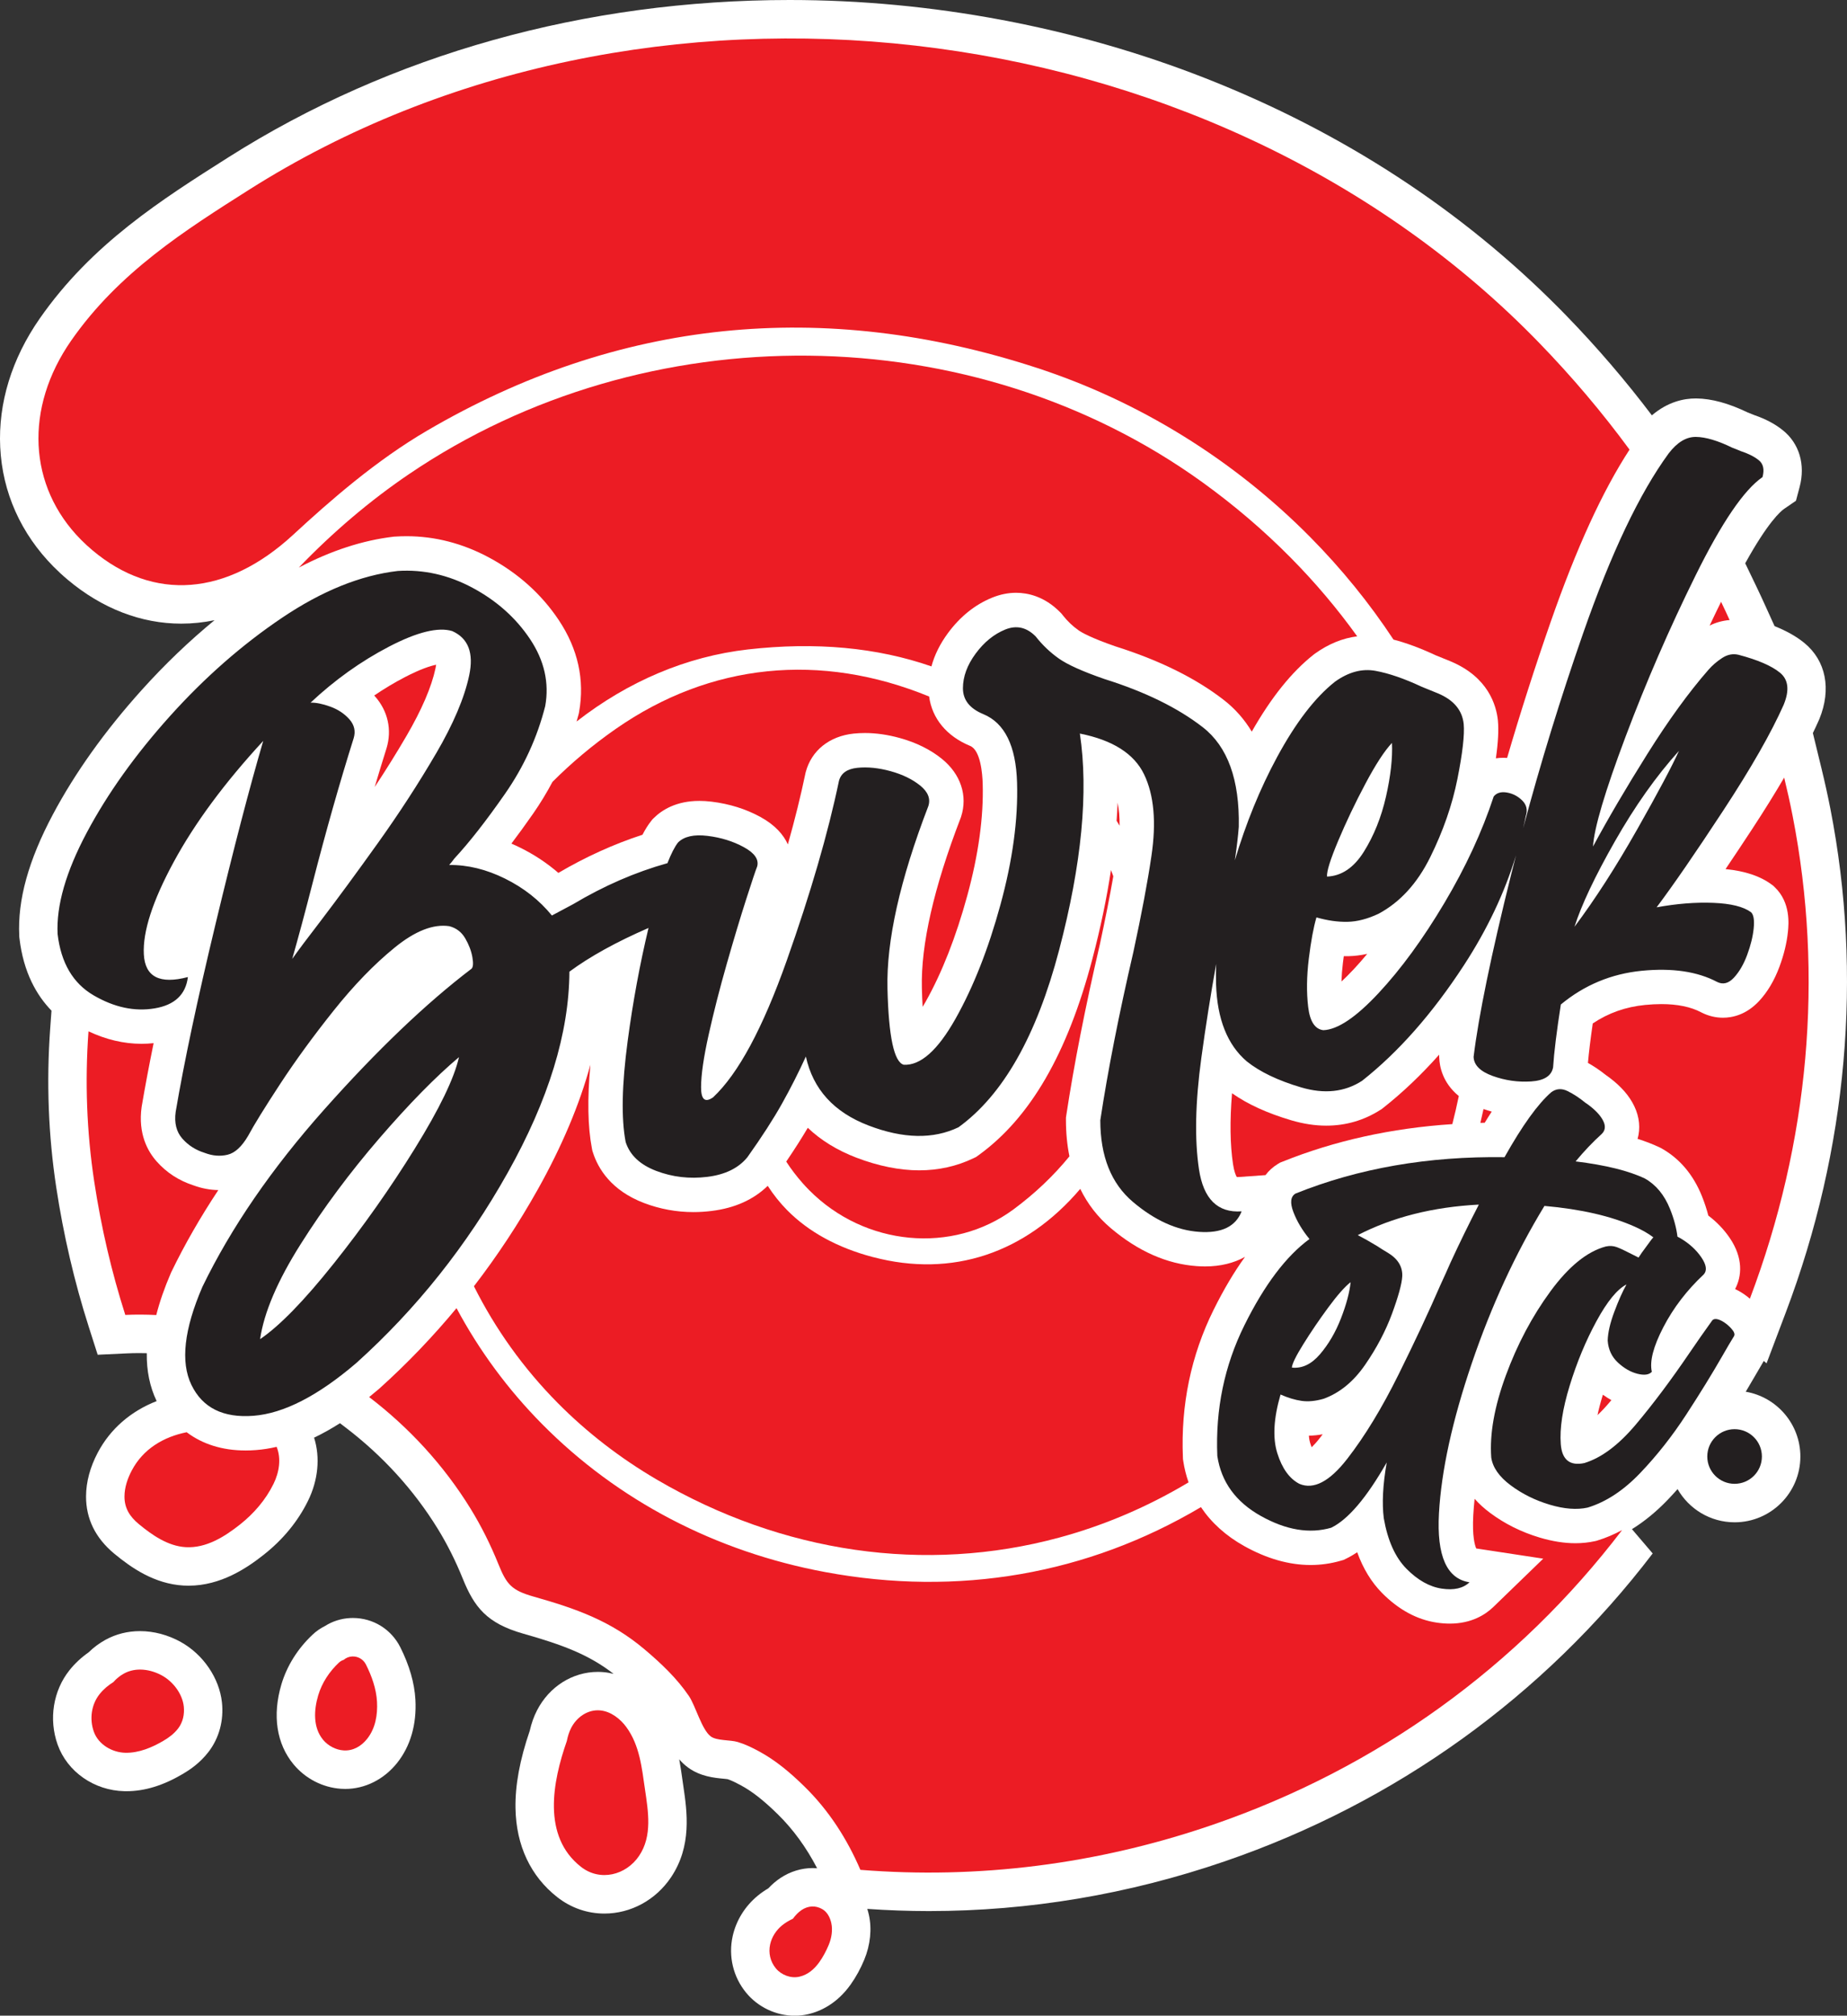 <?xml version="1.0" encoding="UTF-8"?>
<svg id="Layer_1" data-name="Layer 1" xmlns="http://www.w3.org/2000/svg" viewBox="0 0 953.8 1040.24">
  <rect x="0" y="0" width="953.8" height="1040.24" fill="#333333" stroke="none"/>
  <defs>
    <style>
      .cls-1 {
        fill: none;
      }

      .cls-2 {
        fill: #231f20;
      }

      .cls-3 {
        fill: #fff;
      }

      .cls-4 {
        fill: #ec1c24;
      }
    </style>
  </defs>
  <g>
    <path class="cls-3" d="M206.7,850.07c-4.68-9.29-14.05-15.07-24.44-15.07-.45,0-.89.01-1.34.03-4.75.23-9.24,1.66-13.17,4.16-2.3,1.14-4.41,2.6-6.31,4.39-7.71,7.23-13.28,16.12-16.13,25.71-4.75,16.04-2.5,30.71,6.34,41.32,6.09,7.3,14.96,11.87,24.35,12.53.76.05,1.54.08,2.3.08,0,0,0,0,0,0,10.23,0,20.01-4.92,26.83-13.49,6.83-8.58,10.08-19.83,9.39-32.52-.47-8.63-3.1-17.76-7.82-27.14Z"/>
    <path class="cls-3" d="M93.42,847.41c-6.64-3.68-13.94-5.63-21.12-5.63-6.44,0-12.48,1.53-17.95,4.55-3.15,1.74-6.04,3.9-8.62,6.43-3.75,2.62-7.04,5.68-9.8,9.13-8.49,10.61-10.85,25.35-6.17,38.47,5.01,14.03,18.88,23.69,34.51,24.03.32,0,.64.01.97.01h0c9.44,0,18.97-2.91,29.14-8.9,3.55-2.09,8.79-5.54,13.27-11.35,5.49-7.11,7.97-16.2,6.96-25.59-1.34-12.51-9.66-24.74-21.2-31.14Z"/>
    <path class="cls-3" d="M901.52,718.22c1.78-2.96,3.48-5.85,5.08-8.64,1.51-2.65,2.92-5.06,4.22-7.22l1.44,1.22,9.95-26.3c31.86-84.21,39.81-174.11,22.99-259.97-1.3-6.62-2.83-13.58-4.56-20.68l-4.46-18.32c1.11-2.29,2.16-4.53,3.12-6.71l.13-.29.12-.29c6.28-15.4,3.38-30.05-7.77-39.2-4.03-3.3-9.12-6.18-15.38-8.69l-5.15-11.35c-1.47-3.24-3.02-6.55-4.59-9.82l-5.42-11.26c11.67-21.1,18.19-26.78,20.14-28.12l6.07-4.16,1.89-7.11c3.07-11.54-.19-22.51-8.72-29.31-4.03-3.22-8.81-5.76-14.56-7.73-1.18-.5-2.4-.99-3.65-1.47-9.86-4.72-18.48-7.06-26.33-7.17h-.44c-6.09,0-14.38,1.7-22.6,8.72-13.54-17.9-28.41-35.23-44.3-51.58-.96-.98-1.92-1.97-2.89-2.95l-.31-.32-.14-.13c-50.77-51.24-112.29-91.27-182.86-118.98C555.23,13.97,480.98,0,407.82,0c-105.79,0-206.02,28.06-289.83,81.16-34.74,22.01-70.67,44.77-97.48,83.23C6.06,185.11-.99,208.08.11,230.81c1.13,23.27,10.66,44.6,27.57,61.67,2.28,2.3,4.73,4.56,7.29,6.71,17.64,14.83,37.91,22.66,58.62,22.66,5.73,0,11.47-.6,17.19-1.78-13.17,10.82-25.79,22.9-37.69,36.13-18.89,20.99-34.29,42.56-45.77,64.1-12.61,23.67-18.3,44.17-17.37,62.69l.03.67.08.66c2.07,17.6,8.9,29.39,16.53,37.25l-.67,9.25c-2,27.51-.95,55.08,3.13,81.96,3.73,24.58,9.37,48.76,16.76,71.88l4.63,14.49,15.19-.71c2.04-.1,4.14-.14,6.26-.14,1.28,0,2.58.02,3.91.05-.13,9.12,1.57,17.33,5.09,24.72-13.37,5.21-23.95,14.38-30.39,26.56-3.99,7.55-6.03,15.15-6.06,22.57-.05,11.61,4.86,21.57,14.58,29.62,8.71,7.2,20.64,15.58,35.78,16.44.86.05,1.73.07,2.59.07,16.65,0,30.1-9.1,38.77-15.94,9.95-7.85,17.65-17.21,22.87-27.79,5.3-10.73,6.4-22.47,3.17-32.66,4.39-2.1,8.84-4.58,13.37-7.46l3,2.29c19.16,14.63,35.11,32.15,47.42,52.08,4.89,7.92,9.26,16.62,12.99,25.85,5.91,14.63,12.35,23.03,31.17,28.37,20.54,5.82,33.91,10.84,46.73,20.77-1.75-.44-3.52-.75-5.3-.9-.95-.08-1.91-.12-2.85-.12-13.1,0-25.14,7.62-31.43,19.9-1.64,3.19-2.86,6.63-3.73,10.48-5.17,15.08-7.58,28.2-7.36,40.06.35,19.19,7.81,35.03,21.57,45.81,7.07,5.54,15.49,8.47,24.34,8.47h0c13.66,0,26.52-6.99,34.39-18.7,10.9-16.2,8.3-33.93,6.4-46.87l-.21-1.44-.37-2.61c-.44-3.14-.93-6.5-1.57-9.97,1.35,1.55,2.87,2.99,4.61,4.26,6.31,4.6,13.49,5.29,18.24,5.74.64.06,1.56.15,2.08.22,2.18.71,4.51,1.9,6.53,2.98,6.1,3.26,11.9,7.78,19.38,15.09,7.95,7.78,14.78,17.15,20.37,27.92-.76-.06-1.52-.1-2.27-.1-5.81,0-11.55,1.75-16.58,5.06-2.26,1.49-4.36,3.27-6.35,5.4-2.03,1.2-3.86,2.47-5.57,3.89-6.51,5.38-11.08,12.78-12.85,20.82-2.28,10.37.25,21,6.96,29.16,6.1,7.44,15.48,11.88,25.08,11.88h0c2.39,0,4.76-.27,7.06-.82,6-1.41,14.65-5.21,21.83-15.29,2.7-3.79,5.13-8.21,7.03-12.8,3.16-7.64,4.01-15.89,2.37-23.24-.23-1.02-.5-2.01-.8-2.98,10.59.73,21.28,1.12,31.85,1.12,51.68,0,103.06-8.63,152.72-25.66,88.37-30.3,164.79-85.24,221.01-158.9l-10.71-12.54c6.47-4,12.68-9.1,18.58-15.26,1.68-1.76,3.34-3.57,4.98-5.41,5.85,10.22,16.86,17.13,29.47,17.13,18.71,0,33.94-15.22,33.94-33.94,0-16.74-12.19-30.68-28.16-33.44Z"/>
  </g>
  <path class="cls-2" d="M921.17,363.53c3-7.36,2.35-12.82-1.97-16.36-4.32-3.54-11.45-6.62-21.38-9.24-2.91-.71-5.74-.16-8.51,1.65-2.77,1.82-5.14,3.86-7.1,6.13-10.11,11.56-20.63,26.06-31.58,43.51-10.95,17.45-20.28,33.33-27.99,47.65.55-9.46,6.14-28.32,16.77-56.58,10.63-28.26,22.7-56.03,36.2-83.32,13.49-27.29,25.01-44.2,34.56-50.75,1.05-3.94.41-6.85-1.93-8.72-2.34-1.87-5.41-3.42-9.22-4.66-1.41-.61-2.9-1.2-4.47-1.79-7.46-3.65-13.71-5.5-18.73-5.57-5.03-.07-9.74,2.78-14.14,8.55-15.01,20.52-29.73,51.46-44.15,92.79-11.67,33.45-21.99,67.01-30.99,100.65.48-2.11.98-4.23,1.39-6.35,1.01-3.12.4-5.77-1.82-7.99-2.23-2.21-4.86-3.59-7.9-4.12-3.04-.53-5.33.15-6.85,2.02-5.98,18.18-14.49,36.53-25.52,55.06-11.03,18.53-22.36,34.02-33.97,46.46-11.62,12.45-21.11,18.82-28.47,19.1-4.35-.49-6.97-4.5-7.86-12.02-.89-7.52-.78-15.8.33-24.85,1.11-9.05,2.42-16.16,3.95-21.33,5.67,1.62,11.01,2.38,16.02,2.28,5-.1,10.35-1.48,16.03-4.15,11.11-5.95,20.01-15.68,26.7-29.19,6.68-13.51,11.37-26.97,14.04-40.37,2.67-13.4,3.75-22.86,3.25-28.38-.74-7.12-5.16-12.38-13.23-15.78-2.98-1.19-5.78-2.34-8.41-3.42-9.03-4.23-17.01-6.98-23.95-8.24-6.94-1.26-13.9.61-20.88,5.61-10.3,8.13-20.27,21.11-29.92,38.94-8.84,16.33-16.06,34.12-21.79,53.23.98-6.72,1.67-12.53,2.03-17.31.46-24.25-5.74-41.38-18.6-51.37-12.86-9.99-29.74-18.26-50.64-24.83-11.28-3.89-19.18-7.44-23.69-10.62-4.51-3.19-8.5-6.99-11.96-11.41-4.66-4.72-9.9-5.91-15.72-3.55-5.81,2.36-10.91,6.5-15.28,12.42-4.37,5.92-6.56,11.89-6.56,17.89,0,6.01,3.51,10.46,10.53,13.35,11.06,4.59,16.86,16.38,17.42,35.38.56,19.01-2.29,39.96-8.55,62.87-6.26,22.91-14,42.54-23.21,58.91-9.22,16.36-18.15,24.29-26.78,23.77-4.98-1.39-7.77-14.46-8.38-39.21-.6-24.75,6.43-56.17,21.1-94.25,1.24-3.8-.16-7.34-4.19-10.6-4.03-3.26-9.13-5.74-15.31-7.44-6.18-1.7-11.91-2.28-17.17-1.73-5.27.55-8.43,2.79-9.48,6.73-5.64,27.01-14.64,57.95-26.99,92.8-12.36,34.86-25.02,58.36-38,70.51-4.17,2.94-6.24,1.19-6.22-5.23.02-6.42,1.33-15.46,3.93-27.12,2.6-11.66,5.71-23.81,9.32-36.45,3.61-12.64,6.92-23.66,9.95-33.09,3.02-9.42,4.95-15.18,5.79-17.28.94-3.6-1.37-6.91-6.93-9.94-5.56-3.03-11.82-4.97-18.77-5.81-6.96-.84-12.01.29-15.16,3.39-1.75,2.21-3.59,5.83-5.5,10.71-.01,0-.03,0-.04,0-16.58,4.64-32.79,11.69-48.65,21.15-3.51,1.85-7.16,3.8-10.97,5.85-6.46-7.91-14.53-14.26-24.22-19.05-9.69-4.79-19.3-7.13-28.82-7.02.85-.95,1.74-2.07,2.7-3.37,7.65-8.23,16.34-19.33,26.08-33.3,9.74-13.97,16.68-29.08,20.81-45.34,2.14-12.01-.46-23.5-7.79-34.5-7.33-10.99-17.22-19.82-29.66-26.5-12.44-6.68-25.35-9.59-38.71-8.73-19.24,2.25-39.17,10.3-59.79,24.19-20.61,13.88-39.88,30.77-57.78,50.66-17.9,19.89-32.24,39.95-43.01,60.16-10.77,20.22-15.8,37.67-15.07,52.37,1.75,14.88,7.94,25.42,18.59,31.63,10.64,6.21,21.14,8.46,31.5,6.73,10.35-1.72,16.08-7.11,17.19-16.17-14.56,3.84-22.14-.08-22.75-11.75-.61-11.67,4.53-27.54,15.41-47.61,10.88-20.07,26.29-40.9,46.24-62.5-7.07,24.1-15.28,55.61-24.63,94.54-9.36,38.92-16.22,71.22-20.58,96.89-.79,5.72.36,10.31,3.44,13.8,3.07,3.49,6.94,5.95,11.6,7.39,4.01,1.53,7.93,1.85,11.74.94,3.81-.9,7.35-4.15,10.63-9.75,3.08-5.73,8.61-14.66,16.57-26.81,7.96-12.14,17.17-24.76,27.62-37.85,10.45-13.09,20.95-23.93,31.51-32.51,10.55-8.58,19.96-12.26,28.2-11.03,3.6.94,6.34,3.04,8.23,6.29,1.89,3.26,3.11,6.48,3.68,9.69.56,3.21.41,5.2-.46,5.99-23.47,17.85-48.79,42.03-75.95,72.53-27.16,30.5-48.15,61.02-62.97,91.55-9.52,22.01-11.42,38.91-5.69,50.71,5.73,11.81,16.4,17.11,32.01,15.91,15.61-1.2,33.33-10.29,53.15-27.26,31.01-27.88,57.06-60.59,78.14-98.16,21.08-37.57,31.71-72.16,31.88-103.78,10.59-7.82,24.23-15.34,40.85-22.56-4.43,18.53-8.05,37.96-10.77,58.38-3.02,22.59-3.36,39.96-1.03,52.11,2.17,6.75,7.44,11.71,15.82,14.9,8.38,3.18,17.17,4.2,26.38,3.06,9.21-1.14,16.1-4.52,20.68-10.15,7.47-10.5,13.44-19.75,17.91-27.75,4.47-8,8.56-16.06,12.27-24.19,3.69,16.89,14.49,28.76,32.39,35.6,17.89,6.85,33.37,7.15,46.41.91,23-16.63,40.33-47.13,51.99-91.5,11.66-44.37,15.23-81.6,10.7-111.69,16.96,3.37,28.01,10.38,33.16,21.04,5.14,10.67,6.4,24.75,3.78,42.26-1.95,13.29-5.06,29.8-9.33,49.53-7.48,32.23-13.17,61.14-17.05,86.73,0,18.6,5.61,32.64,16.84,42.14,11.22,9.5,22.61,14.65,34.17,15.46,11.56.81,18.88-2.72,21.97-10.59-12.37.87-19.72-6.37-22.03-21.73-2.31-15.36-1.91-34.51,1.22-57.44,2.25-16.48,4.81-32.63,7.66-48.48-.13,3.53-.17,7.02-.06,10.44.58,18.02,5.87,31.29,15.87,39.82,6.74,5.4,16.09,9.88,28.06,13.42,11.97,3.55,22.45,2.42,31.45-3.38,18.82-14.85,36.36-34.73,52.6-59.63,12.07-18.51,21.04-37.44,26.94-56.79-.85,3.31-1.7,6.61-2.53,9.92-10.35,41.63-16.81,73-19.39,94.12.15,4.26,3.44,7.55,9.88,9.87,6.44,2.32,13.04,3.26,19.8,2.82,6.76-.44,10.55-2.86,11.37-7.27.49-7.64,1.82-18.45,4-32.44,12.14-10.05,26.08-15.85,41.81-17.4,15.72-1.54,28.69.37,38.87,5.74,3.03,1.52,5.92.8,8.68-2.17,2.76-2.97,5.05-6.89,6.86-11.77,1.81-4.88,2.94-9.45,3.37-13.71.43-4.26-.03-7.03-1.37-8.31-3.89-2.87-10.39-4.48-19.49-4.84-9.11-.36-18.86.41-29.27,2.31,8.64-11.5,20.11-28.16,34.43-49.98,14.32-21.81,24.74-40.04,31.25-54.69ZM691.02,433.99c4.06-9.65,8.74-19.49,14.07-29.51,5.32-10.01,9.9-17.04,13.73-21.07.36,7.84-.68,17.09-3.1,27.74-2.43,10.65-6.23,20.11-11.4,28.37-5.17,8.27-11.53,12.56-19.04,12.86-.23-2.6,1.68-8.73,5.74-18.39ZM225.15,388.9c-8.96,15.33-18.95,30.71-29.95,46.1-11.01,15.4-20.91,28.86-29.7,40.39-6.61,8.57-11.47,15.06-14.59,19.47,3.23-11.34,6.71-24.29,10.44-38.84,6.95-27.04,14.04-52.05,21.28-75.03,1.1-3.62.36-6.88-2.21-9.79-2.58-2.9-5.87-5.08-9.87-6.53-4-1.45-7.4-2.13-10.18-2.04,12.54-11.76,26.06-21.4,40.56-28.94,14.49-7.53,25.37-10.2,32.61-8,8.29,3.69,11.21,11.32,8.75,22.87-2.45,11.56-8.16,25.01-17.12,40.34ZM214.26,592.68c-12.71,20.51-26.71,40.35-42,59.51-15.3,19.18-27.95,32.14-37.95,38.91,2.03-13.8,9-30.11,20.89-48.93,11.89-18.82,25.47-37.07,40.74-54.76,15.27-17.68,28.96-31.64,41.08-41.85-2.47,10.91-10.06,26.61-22.77,47.12ZM845.38,428.14c-10.85,19.16-21.62,35.88-32.31,50.16,3.57-11.23,10.53-25.94,20.87-44.11,10.35-18.17,21.37-33.74,33.08-46.69-3.58,7.94-10.79,21.49-21.64,40.65Z"/>
  <path class="cls-2" d="M894.81,686.59c-.84-1.17-1.98-2.32-3.43-3.44-1.45-1.12-2.85-1.87-4.19-2.26-1.34-.39-2.35-.19-3.02.59-4.02,5.59-7.93,11.17-11.73,16.76-9.5,13.97-18.71,26.26-27.65,36.87-8.94,10.62-17.82,17.26-26.65,19.94-7.49,1.57-11.54-1.7-12.15-9.8-.62-8.1.92-18.16,4.61-30.17,3.69-12.01,8.3-23.1,13.83-33.27,5.53-10.17,10.7-16.48,15.5-18.94-2.01,3.58-4.11,8.27-6.28,14.08-2.18,5.81-3.33,10.78-3.43,14.92.33,4.58,2.09,8.35,5.28,11.31,3.18,2.96,6.54,4.89,10.06,5.78,3.52.89,6,.56,7.46-1.01-1.23-5.36.76-13.04,5.95-23.04,5.2-10,12.15-19.08,20.87-27.23,1.78-2.01,1.37-4.94-1.26-8.8-2.63-3.85-6.2-7.12-10.72-9.8-.54-.32-1.08-.61-1.61-.87-.56-4.5-1.81-9.25-3.84-14.29-2.9-7.21-7.2-12.43-12.9-15.67-8.38-4.02-20.33-6.98-35.86-8.88,4.47-5.36,8.93-10.06,13.4-14.08,1.9-1.79,2.21-4.02.92-6.7-1.29-2.68-3.77-5.42-7.46-8.21-.56-.44-1.12-.84-1.68-1.17-3.13-2.57-6.23-4.61-9.3-6.12-3.08-1.51-5.9-1.31-8.46.59-6.93,6.03-14.97,17.21-24.13,33.52-39.44-.56-75.41,5.7-107.93,18.77-2.57,1.57-2.93,4.75-1.09,9.55,1.84,4.8,4.61,9.44,8.3,13.91-12.07,8.83-23.27,23.66-33.6,44.5-10.33,20.84-15,43.32-13.99,67.45,2.01,13.41,9.53,23.74,22.54,31.01,13.01,7.26,25.11,9.27,36.28,6.03,8.71-4.25,18.27-15.47,28.66-33.69-2.01,11.51-2.51,21.12-1.51,28.83,2.01,11.51,5.92,20.19,11.73,26.06,5.81,5.87,11.87,9.27,18.18,10.22,6.31.95,11.09-.14,14.33-3.27-11.73-1.79-16.98-13.66-15.75-35.61,1.23-21.96,6.87-47.74,16.93-77.34,10.06-29.61,22.57-56.7,37.54-81.28,18.88,1.68,34.44,5.25,46.68,10.73,3.82,1.71,7.01,3.54,9.55,5.48-.47.53-.99,1.17-1.59,1.98-1.45,1.96-2.91,3.94-4.36,5.95-.67,1.01-1.23,1.84-1.68,2.51-1.79-.89-3.35-1.68-4.69-2.35-2.57-1.34-4.75-2.35-6.53-3.02-1.79-.67-3.69-.78-5.7-.34-9.61,2.57-19.14,10.28-28.57,23.13-9.44,12.85-17.12,27.32-23.04,43.41-5.92,16.09-8.43,30.22-7.54,42.4.78,5.14,4.13,9.92,10.06,14.33,5.92,4.41,12.62,7.74,20.11,9.97,7.48,2.24,14.02,2.74,19.61,1.51,9.5-2.9,18.55-8.85,27.15-17.85,8.6-8.99,16.51-19.02,23.72-30.08,7.21-11.06,13.43-21.17,18.69-30.33,2.23-3.91,4.24-7.32,6.03-10.22.44-.78.25-1.76-.59-2.93ZM673.09,693.62c3.86-6.2,8.13-12.49,12.82-18.85,4.69-6.37,8.55-10.73,11.56-13.07-.56,5.36-2.24,11.62-5.03,18.77-2.79,7.15-6.4,13.3-10.81,18.44-4.41,5.14-9.25,7.43-14.5,6.87.11-1.9,2.09-5.95,5.95-12.15ZM749.1,651.48c-1.45,3.35-3.24,7.32-5.36,11.9-5.81,13.41-12.99,28.74-21.54,46-8.55,17.26-17.37,31.76-26.48,43.49-9.11,11.73-17.35,16.04-24.72,12.9-5.14-2.68-8.94-7.96-11.4-15.84-2.46-7.88-1.9-17.96,1.68-30.25,3.8,1.68,7.4,2.77,10.81,3.27,3.41.5,7.23.14,11.48-1.09,8.27-3.02,15.39-8.85,21.37-17.51,5.98-8.66,10.61-17.46,13.91-26.39,3.29-8.94,5.05-15.36,5.28-19.27.22-5.03-2.29-9.1-7.54-12.23-1.9-1.12-3.69-2.23-5.36-3.35-3.69-2.23-7.04-4.13-10.06-5.7,17.99-9.27,38.82-14.52,62.51-15.75-5.14,9.95-10,19.89-14.58,29.83Z"/>
  <circle class="cls-2" cx="895.75" cy="751.66" r="14.1"/>
  <path class="cls-1" d="M574.92,452.22c.81-4.62,1.52-8.96,2.1-12.94.71-4.76,1.08-9.14,1.14-13.15-.49-.86-1.02-1.71-1.53-2.56-.58,8.16-1.57,16.65-2.9,25.43.41,1.07.81,2.15,1.2,3.23Z"/>
  <path class="cls-4" d="M698.88,500.42c2.39-2.56,4.78-5.28,7.16-8.15-3.34.73-6.63,1.13-9.87,1.2,0,0-1.89.01-2.23,0-.15,1.08-.3,2.23-.45,3.44-.41,3.35-.66,6.56-.75,9.63,1.79-1.65,3.83-3.67,6.13-6.13Z"/>
  <path class="cls-4" d="M203.8,276.93l.46-.03c1.91-.12,3.8-.18,5.69-.18,14.65,0,28.97,3.7,42.56,10.99,14.98,8.04,27.1,18.91,36.03,32.29,9.93,14.89,13.46,30.86,10.5,47.47l-.11.63-.16.62c-.31,1.22-.67,2.42-1.01,3.63,26.64-20.75,56.82-33.58,88.44-37.18,34.99-3.98,66.66-1.04,94.8,8.74,1.59-5.89,4.43-11.64,8.52-17.18,6.33-8.57,14.03-14.74,22.9-18.33,4.05-1.64,8.19-2.48,12.28-2.48,5.87,0,14.57,1.74,22.74,10.01l.71.73.63.8c2.38,3.04,5.14,5.68,8.21,7.84,1.42,1,6.09,3.79,19.02,8.27,22.73,7.16,41.56,16.47,55.97,27.67,5.8,4.51,10.62,9.96,14.44,16.33,10.12-17.76,20.6-30.78,31.93-39.73l.66-.5c7.02-5.03,14.35-8,21.85-8.95-10.23-14.24-21.73-27.85-34.46-40.7-13.8-13.94-29.06-26.97-45.38-38.74-118.66-85.59-287.15-87.36-409.72-4.33-20.25,13.72-39.39,30-56.98,48.28,16.57-8.71,32.98-14.06,49-15.94l.46-.06Z"/>
  <path class="cls-4" d="M743.23,546l-.05-1.39.04-.35c-9.28,10.43-18.92,19.6-28.86,27.44l-.67.53-.71.46c-8.47,5.46-17.93,8.23-28.09,8.23-5.81,0-11.87-.93-18.03-2.75-12.46-3.69-22.54-8.28-30.63-13.97-1.18,14.24-1.01,26.49.5,36.55.58,3.84,1.46,5.88,1.94,6.67.14.01.33.02.56.02.23,0,.47-.01.71-.03l13.56-.96c1.78-2.36,3.94-4.26,6.25-5.67l1.25-.76,1.36-.54c26.9-10.82,56.3-17.29,87.62-19.35,1.24-4.81,2.35-9.64,3.35-14.49-8.51-6.93-9.95-15.51-10.09-19.63Z"/>
  <path class="cls-4" d="M766.71,579.42c1.22-2.01,2.43-3.91,3.62-5.75-1.43-.38-2.84-.85-4.24-1.33-.51,2.39-1.05,4.77-1.61,7.14.75-.02,1.49-.05,2.23-.06Z"/>
  <path class="cls-4" d="M749.22,341.36c19.25,8.09,23.47,22.52,24.3,30.42.46,5.04.13,11.39-1.04,19.57,1.25-.19,2.53-.28,3.84-.28.65,0,1.3.02,1.96.07,6.89-23.55,14.42-47.05,22.49-70.17,13.31-38.14,26.69-67.37,40.73-88.93-14.16-19.27-29.84-37.79-46.96-55.41-1.02-1.05-2.05-2.1-3.08-3.14-.01-.01,0,0,0,0C622.43,2.74,331.25-30.45,128.61,97.92c-33.09,20.96-67.3,42.64-91.82,77.81-24.28,34.84-22.32,75.19,5,102.78,1.87,1.89,3.87,3.73,5.95,5.48,31.59,26.55,69.37,23.63,103.65-8.01,19.45-17.95,42.87-38.37,69.18-53.75,98.43-57.54,204.4-68.43,314.94-32.36,52.81,17.23,101.58,47.4,141.04,87.26,16.35,16.51,30.72,34.25,43.05,52.95,6.69,1.74,13.86,4.4,21.73,8.07,2.47,1.02,5.1,2.09,7.88,3.2Z"/>
  <path class="cls-4" d="M577.13,414.25c-.11,3.06-.28,6.16-.51,9.31.51.85,1.04,1.71,1.53,2.56.06-4.42-.28-8.39-1.02-11.87Z"/>
  <path class="cls-4" d="M505.38,596.14l-1.3.94-1.44.69c-8.61,4.12-18.02,6.21-27.99,6.21s-21.09-2.2-32.44-6.55c-9.9-3.79-18.3-8.97-25.07-15.4-3.14,5.35-6.89,11.2-11.13,17.44,2.56,3.96,5.39,7.62,8.33,10.96,1.12,1.28,2.28,2.52,3.47,3.72,28.72,29.01,74.14,33.27,105.66,9.91,11.09-8.22,20.68-17.37,28.79-27.3-1.18-5.81-1.8-12.02-1.8-18.64v-1.34l.2-1.33c3.93-25.92,9.75-55.56,17.31-88.08,2.83-13.11,5.16-24.88,6.95-35.15-.38-1.08-.79-2.16-1.2-3.23-2.19,14.46-5.36,29.71-9.58,45.77-12.86,48.93-32.08,82.09-58.76,101.38Z"/>
  <path class="cls-4" d="M264.08,435.35c1.53.66,3.06,1.36,4.58,2.12,7.24,3.58,13.82,7.93,19.68,13.01,14.11-8.28,28.68-14.89,43.44-19.69,1.44-2.79,2.91-5.11,4.47-7.08l.68-.86.78-.76c4.06-4,11.42-8.77,23.44-8.77,2.01,0,4.14.13,6.32.4,9.17,1.12,17.62,3.75,25.13,7.84,7.85,4.28,12.08,9.38,14.26,14.21,3.64-12.91,6.65-25.07,9.02-36.42l.1-.47.12-.47c2.96-11.11,12.23-18.52,24.8-19.83,1.88-.19,3.81-.29,5.75-.29,5.73,0,11.77.86,17.97,2.57,8.53,2.35,15.85,5.97,21.77,10.76,9.73,7.87,13.44,19.05,9.91,29.9l-.15.45-.17.44c-13.76,35.72-20.46,65.13-19.92,87.43.09,3.71.23,6.95.4,9.78.49-.82,1-1.69,1.53-2.63,8.45-15,15.7-33.47,21.55-54.87,5.76-21.11,8.43-40.51,7.93-57.67-.15-5.11-1.08-17.26-6.48-19.5-12.14-5-19.67-14.16-21.18-25.49-56.1-22.98-112.97-17.28-161.74,16.66-11.93,8.3-22.87,17.48-32.77,27.4-2.98,5.6-6.29,11.07-9.96,16.34-3.92,5.62-7.66,10.77-11.24,15.49Z"/>
  <path class="cls-4" d="M450.77,648.75c-18.25-4.82-33.15-12.96-44.27-24.2-3.75-3.79-7.09-8-10.05-12.57-7.29,7.12-17.01,11.49-28.97,12.96-3.14.39-6.3.59-9.39.59-8.74,0-17.31-1.57-25.47-4.67-16.99-6.46-23.75-17.74-26.42-26.07l-.33-1.03-.2-1.06c-2.15-11.24-2.42-25.46-.79-43.2-5.65,20.66-14.74,42.18-27.2,64.39-9.87,17.59-20.88,34.25-32.94,49.91,10.96,21.9,25.46,42.25,43.23,60.2,15,15.15,32.19,28.44,51.09,39.51,64.99,38.06,138.84,48.71,207.94,29.99,23.46-6.36,45.86-15.97,66.78-28.49-1.24-3.52-2.16-7.2-2.74-11.03l-.14-.94-.04-.95c-1.13-27.03,4.2-52.63,15.83-76.08,5.19-10.46,10.58-19.55,16.24-27.37-5.77,3.21-12.73,4.93-20.57,4.93-1.4,0-2.86-.05-4.36-.16-15.35-1.08-30.29-7.68-44.41-19.62-6.69-5.66-11.94-12.43-15.74-20.24-28.09,33.04-65.94,46.05-107.07,35.18Z"/>
  <path class="cls-4" d="M891.09,448.52c10.09,1,17.88,3.61,23.72,7.92l.89.66.8.77c8.3,7.91,7.17,19.21,6.8,22.93-.59,5.78-2.06,11.88-4.4,18.15-2.62,7.05-6.15,12.99-10.5,17.66-6.62,7.11-13.8,8.61-18.66,8.61-3.78,0-7.48-.89-10.99-2.65l-.33-.17c-5.29-2.79-12.18-4.21-20.46-4.21-2.64,0-5.46.15-8.39.43-10.06.99-18.96,4.13-27.06,9.55-1.19,8.2-2.02,15-2.49,20.37,3.1,1.74,6.18,3.81,9.19,6.21.71.48,1.42.99,2.14,1.55,5.95,4.53,10.08,9.3,12.61,14.58,2.7,5.64,3.22,11.52,1.7,16.86,4.23,1.33,8.06,2.82,11.51,4.47l.56.27.54.31c9.24,5.26,16.16,13.49,20.59,24.46,1.36,3.38,2.47,6.75,3.33,10.08,4.39,3.32,8.08,7.18,11.04,11.52,7.01,10.29,6.33,19.75,2.78,26.41,2.11.97,4.18,2.24,6.19,3.78.51.39.98.8,1.45,1.2,30.59-80.86,38.26-166.52,22.08-249.14-1.3-6.63-2.77-13.23-4.37-19.8-4.86,8.29-10.37,17.16-16.59,26.64-4.86,7.41-9.43,14.27-13.68,20.56Z"/>
  <path class="cls-4" d="M193.53,406.1c5.78-8.74,11.23-17.49,16.29-26.16,7.96-13.63,13.04-25.43,15.08-35.07.15-.69.25-1.29.32-1.81-2.94.6-8.07,2.21-16.12,6.39-5.41,2.81-10.7,5.98-15.86,9.48.15.16.29.32.43.48,6.65,7.51,8.81,17.25,5.94,26.73-2.04,6.48-4.08,13.14-6.1,19.97Z"/>
  <path class="cls-4" d="M824.34,795.2l-.69.15c-3.23.71-6.64,1.07-10.13,1.07h0c-5.74,0-11.93-.98-18.39-2.91-9.43-2.81-18.06-7.1-25.63-12.74-3.07-2.29-5.74-4.71-8-7.27-.31,2.89-.54,5.7-.69,8.44-.61,10.96.83,15.62,1.52,17.18l34.61,5.27-25.78,24.94c-4.06,3.92-11.26,8.58-22.51,8.58-2.18,0-4.46-.18-6.79-.53-10.16-1.53-19.64-6.67-28.17-15.29-5.49-5.55-9.78-12.59-12.83-21.02-1.87,1.27-3.75,2.36-5.65,3.29l-1.37.67-1.46.42c-5.04,1.46-10.28,2.21-15.56,2.21-11.15,0-22.7-3.29-34.33-9.79-9.46-5.28-16.94-12.06-22.32-20.08-58.63,34.72-125.27,46.31-194.08,33.51-56.57-10.52-107.1-36.92-146.13-76.35-17.69-17.87-32.54-38.03-44.21-59.85-12.3,14.84-25.59,28.69-39.82,41.48l-.32.28c-1.67,1.43-3.33,2.8-4.98,4.13,20.67,15.79,38.52,35.18,52.26,57.42,5.66,9.16,10.48,18.87,14.51,28.85,4.21,10.42,6.78,13.48,18.18,16.71,21.79,6.18,39.72,12.39,57.39,27.33,8.39,7.1,16.62,14.86,22.81,24.01,3.39,5.01,6.64,17.44,11.3,20.84,3.13,2.28,10.03,1.69,13.88,2.85,3.74,1.12,7.18,2.78,10.62,4.62,9.06,4.84,16.59,11.27,23.89,18.41,12.59,12.32,21.99,27.03,28.84,42.95,60.67,4.85,122.16-2.76,181.68-23.17,85.5-29.32,158.08-81.95,211.67-152.17-4.13,2.22-8.34,4.03-12.65,5.35l-.68.21Z"/>
  <path class="cls-4" d="M893.18,319.99c-1.43-3.15-2.9-6.29-4.41-9.42-1.98,4.08-3.98,8.15-5.9,12.26,3.29-1.62,6.78-2.55,10.3-2.84Z"/>
  <path class="cls-4" d="M676.56,744.64c.27.87.54,1.62.8,2.24,1.13-1.09,2.58-2.66,4.33-4.91.45-.58.9-1.17,1.35-1.77-2.43.44-4.8.68-7.12.72.11,1.67.37,2.88.63,3.72Z"/>
  <path class="cls-4" d="M831.2,723.66c.31-.36.61-.73.92-1.09-1.49-.83-2.95-1.76-4.38-2.8-.05.17-.11.35-.16.52-1.16,3.79-2.01,7.11-2.61,10,1.92-1.8,4-3.98,6.23-6.63Z"/>
  <path class="cls-4" d="M88.58,656.24c6.79-13.99,14.86-28.04,24.16-42.07-4.26-.06-8.55-.87-12.76-2.41-7.58-2.44-14.02-6.63-19.15-12.45-4.54-5.14-9.6-14.19-7.7-27.96l.09-.56c1.67-9.81,3.7-20.64,6.11-32.44-2.08.22-4.17.33-6.26.33-9.16,0-18.34-2.19-27.37-6.43-1.89,25.94-.93,51.91,2.96,77.54,3.64,23.95,9.03,46.88,16.04,68.81,5.33-.25,10.67-.21,16,.06,1.73-6.8,4.23-14.03,7.56-21.73l.32-.71Z"/>
  <path class="cls-4" d="M126.7,748.55c-11.9,0-22.19-3.28-30.32-9.42-.03.01-.07.02-.1.03-11.7,2.36-22.32,8.5-28.24,19.73-2.16,4.09-3.74,8.71-3.76,13.39-.03,6.13,2.82,10.47,7.39,14.25,6.87,5.68,15.05,11.4,24.25,11.92,10.54.6,19.99-5.36,27.94-11.63,7.22-5.7,13.3-12.74,17.38-21.01,3.06-6.21,4-13.26,1.61-19.13-3.57.83-7.1,1.39-10.59,1.66-1.91.15-3.76.22-5.55.22Z"/>
  <path class="cls-4" d="M188.97,859c-1.35-2.67-4.11-4.29-7.09-4.14-1.74.09-3.19.72-4.37,1.73-.9.29-1.76.76-2.51,1.46-4.9,4.59-8.76,10.41-10.68,16.88-2.23,7.51-2.78,16.57,2.55,22.97,2.55,3.06,6.52,5.16,10.5,5.44,4.97.35,9.21-2.19,12.22-5.97,4.29-5.4,5.46-12.39,5.1-19.09-.36-6.71-2.73-13.33-5.73-19.29Z"/>
  <path class="cls-4" d="M323.55,891.44c-3.18-4.38-8.12-8.27-13.67-8.75-6.41-.55-12.1,3.53-14.93,9.05-1.09,2.12-1.77,4.41-2.24,6.76-7.32,20.91-12.9,49.09,7.3,64.92,9.87,7.73,23.28,4.36,30.04-5.69,6.91-10.27,4.68-22.92,3.01-34.38-1.61-11.06-2.76-22.61-9.53-31.92Z"/>
  <path class="cls-4" d="M424.68,985.28c-3.52-2.04-7.33-1.8-10.68.4-1.74,1.14-3.23,2.76-4.55,4.52-1.99.96-3.91,2.05-5.64,3.48-3.03,2.51-5.27,5.95-6.11,9.79-.96,4.37.06,8.82,2.92,12.31,2.86,3.49,7.82,5.38,12.26,4.33,4.35-1.02,7.66-3.91,10.21-7.48,1.93-2.71,3.59-5.83,4.86-8.89,1.45-3.49,2.16-7.6,1.33-11.33-.62-2.79-2.04-5.64-4.6-7.13Z"/>
  <path class="cls-4" d="M83.79,864.76c-5.97-3.32-13.59-4.51-19.83-1.06-2.06,1.14-3.89,2.64-5.42,4.39-2.64,1.63-5.05,3.63-7.1,6.2-4.35,5.44-5.28,12.95-2.98,19.41,2.36,6.61,9.44,10.71,16.26,10.86,6.94.15,13.71-2.68,19.62-6.15,2.94-1.73,5.53-3.65,7.63-6.37,2.5-3.24,3.36-7.35,2.94-11.35-.7-6.5-5.47-12.78-11.1-15.91Z"/>
</svg>